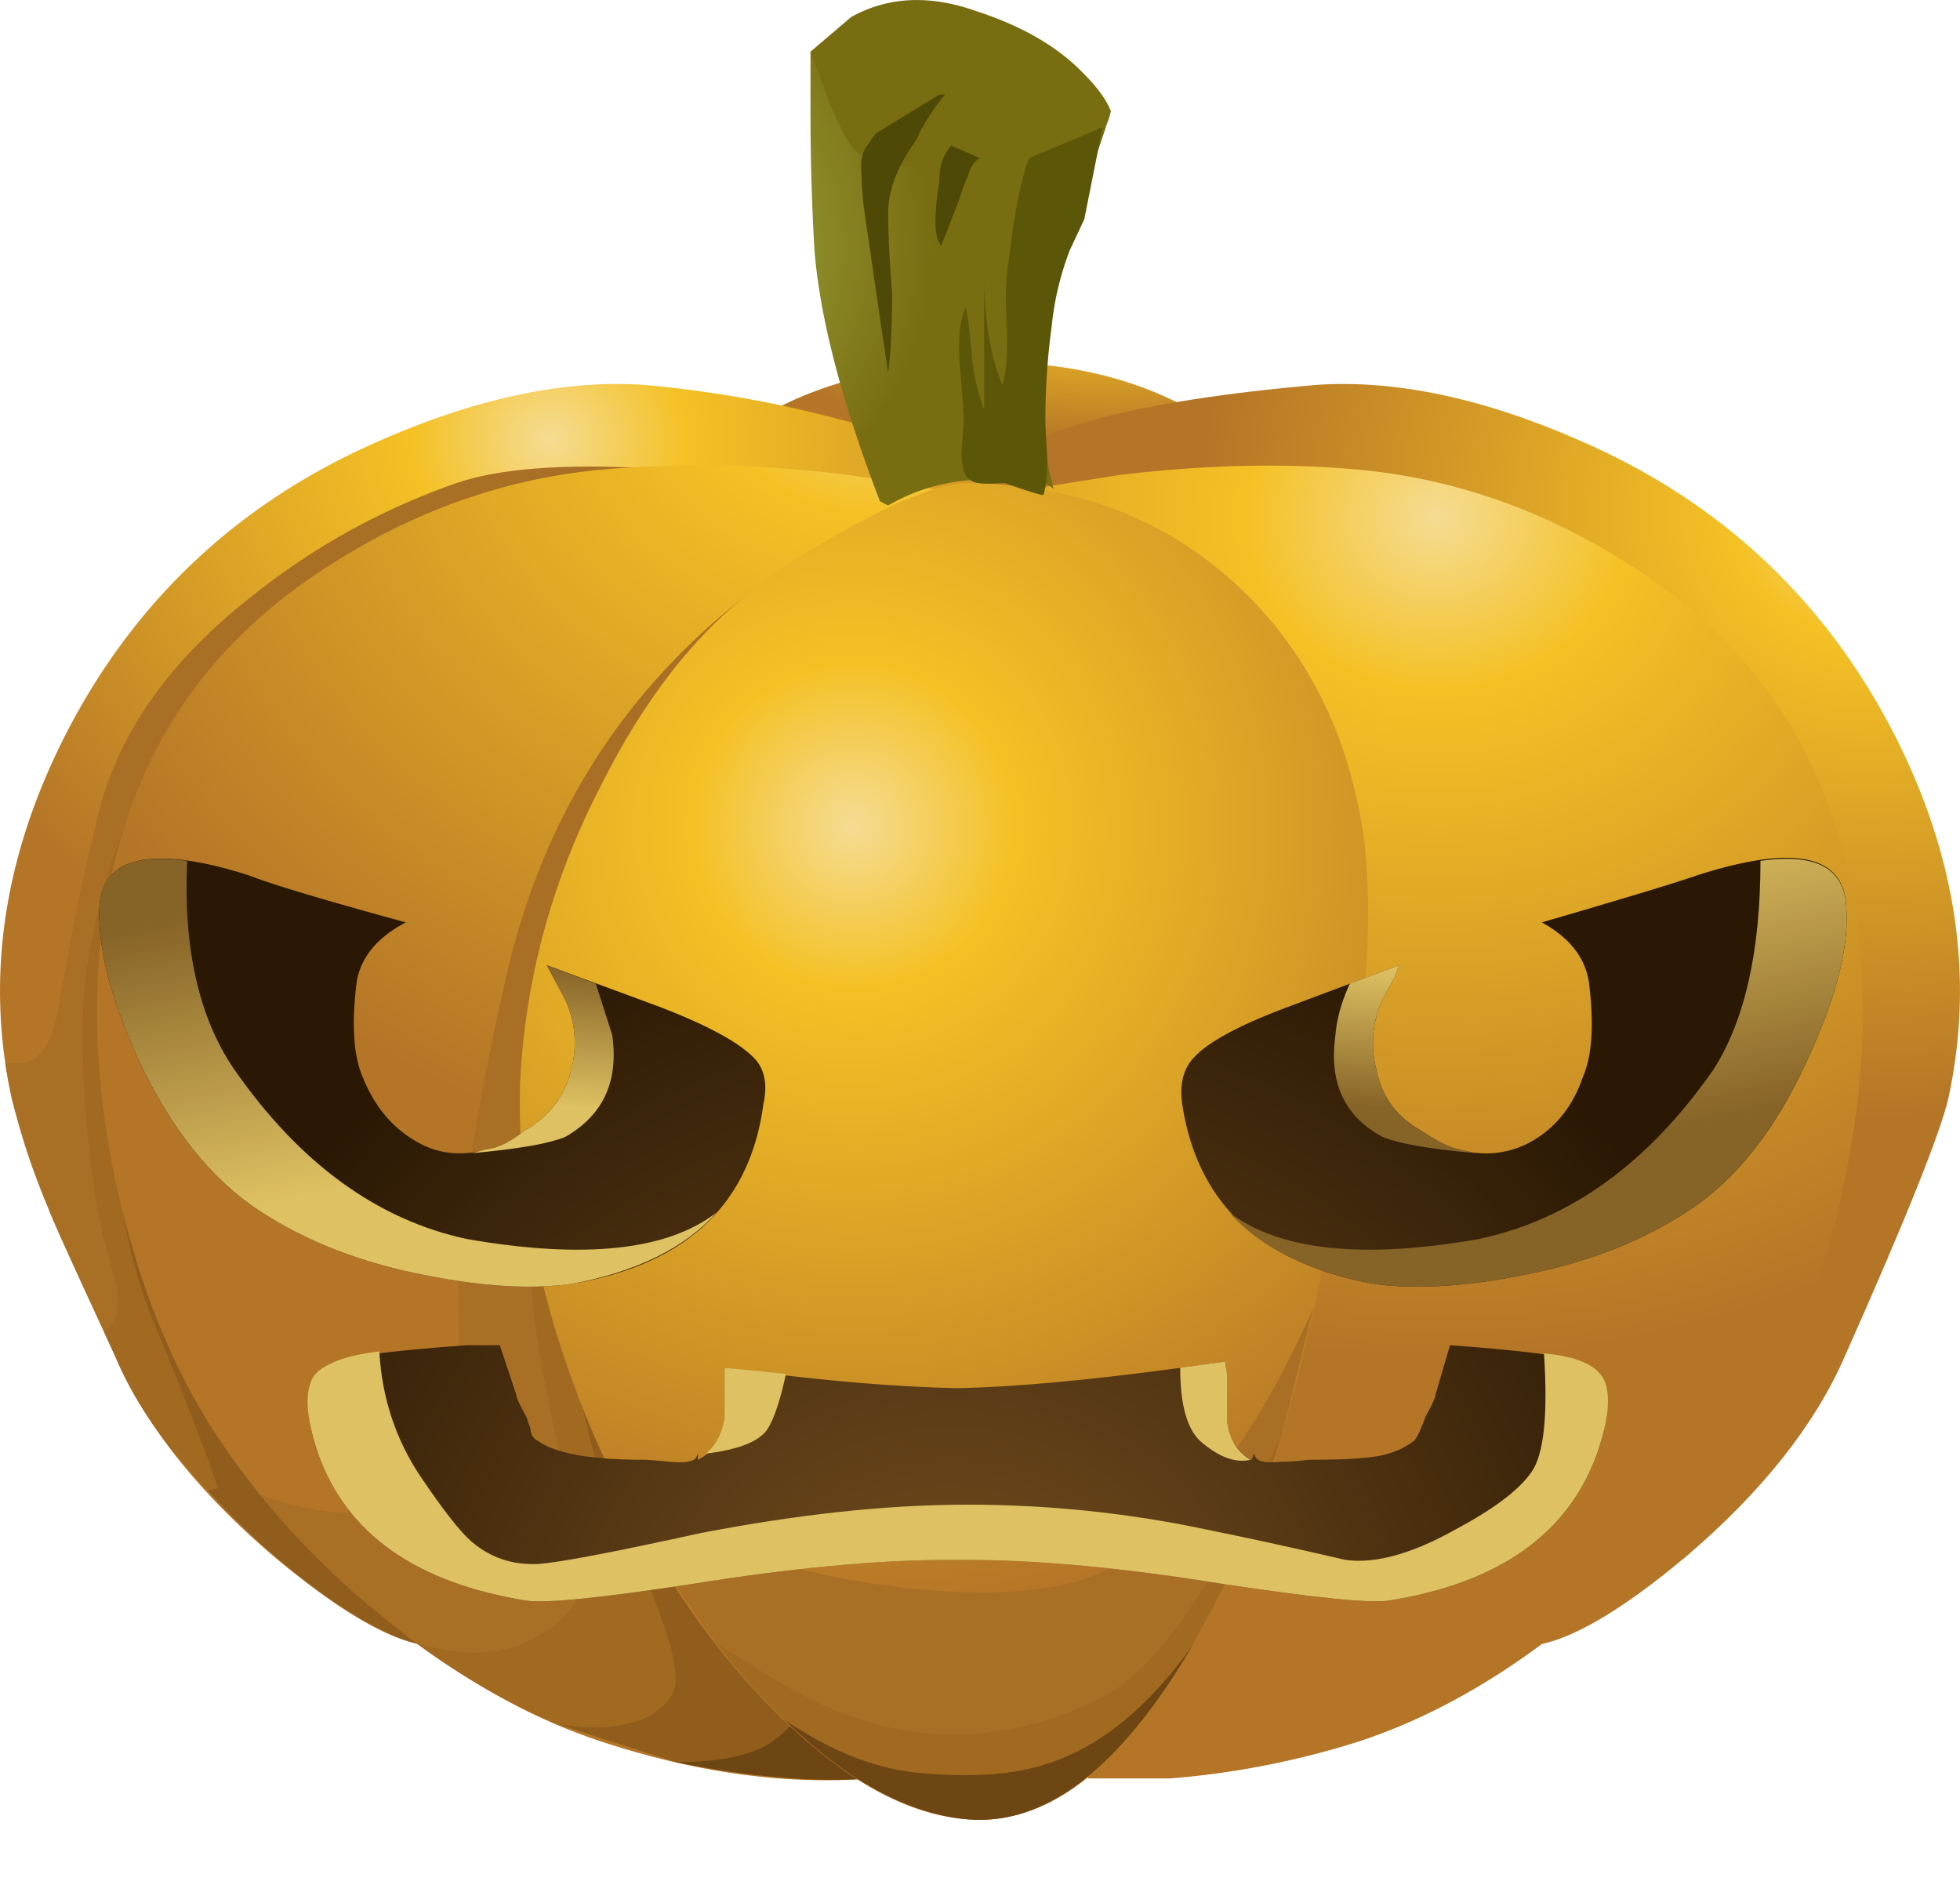 <svg xmlns="http://www.w3.org/2000/svg" viewBox="0 0 47.964 46.558"><defs><radialGradient id="l" gradientUnits="userSpaceOnUse" cy="-16218" cx="-91.052" gradientTransform="matrix(.01 -.8 -.886 -.011 -14351 -220.74)" r="20.552"><stop offset="0" stop-color="#f5dc93"/><stop offset=".204" stop-color="#f4c125"/><stop offset="1" stop-color="#b47527"/></radialGradient><radialGradient id="d" gradientUnits="userSpaceOnUse" cy="-16308" cx="4.839" r="35.075"><stop offset="0" stop-color="#fff" stop-opacity="0"/><stop offset="1" stop-color="#fff"/></radialGradient><radialGradient id="g" gradientUnits="userSpaceOnUse" cy="41.3" cx="29.7" r="23.412"><stop offset="0"/><stop offset=".635"/><stop offset="1"/></radialGradient><radialGradient id="h" gradientUnits="userSpaceOnUse" cy="-16403" cx="100" gradientTransform="matrix(-.009 -.8 -1.947 .023 -31914 488.98)" r="4.063"><stop offset="0" stop-color="#f5dc93"/><stop offset=".204" stop-color="#f4c125"/><stop offset="1" stop-color="#b47527"/></radialGradient><radialGradient id="i" gradientUnits="userSpaceOnUse" cy="-16742" cx="390.28" gradientTransform="matrix(-.045 -.799 .884 -.041 14854 -347.31)" r="14.822"><stop offset="0" stop-color="#f5dc93"/><stop offset=".204" stop-color="#f4c125"/><stop offset="1" stop-color="#b47527"/></radialGradient><radialGradient id="j" gradientUnits="userSpaceOnUse" cy="-12.65" cx="35.2" gradientTransform="matrix(-.01 -.8 .886 -.011 39.691 55.134)" r="20.552"><stop offset="0" stop-color="#f5dc93"/><stop offset=".204" stop-color="#f4c125"/><stop offset="1" stop-color="#b47527"/></radialGradient><radialGradient id="k" gradientUnits="userSpaceOnUse" cy="-15839" cx="-365.58" gradientTransform="matrix(.046 -.799 -.885 -.041 -13990 -912.77)" r="14.849"><stop offset="0" stop-color="#f5dc93"/><stop offset=".204" stop-color="#f4c125"/><stop offset="1" stop-color="#b47527"/></radialGradient><radialGradient id="b" gradientUnits="userSpaceOnUse" cy="41.3" cx="29.7" r="23.412"><stop offset="0" stop-color="#fff" stop-opacity=".8"/><stop offset=".635" stop-color="#fff" stop-opacity=".188"/><stop offset="1" stop-color="#fff" stop-opacity="0"/></radialGradient><radialGradient id="m" gradientUnits="userSpaceOnUse" cy="-16245" cx="-49.829" gradientTransform="matrix(.006 -.8 -.784 -.006 -12719 -116.31)" r="19.463"><stop offset="0" stop-color="#f5dc93"/><stop offset=".204" stop-color="#f4c125"/><stop offset="1" stop-color="#b47527"/></radialGradient><radialGradient id="v" gradientUnits="userSpaceOnUse" cy="-41.3" cx="28.85" gradientTransform="matrix(.8 0 0 .8 -3.814 37.233)" r="20.45"><stop offset="0" stop-color="#785120"/><stop offset="1" stop-color="#2a1804"/></radialGradient><radialGradient id="p" gradientUnits="userSpaceOnUse" cy="-16308" cx="4.839" r="35.075"><stop offset="0" stop-color="#f4c125"/><stop offset="1" stop-color="#603c10"/></radialGradient><radialGradient id="q" gradientUnits="userSpaceOnUse" cy="-16237" cx="-71.669" gradientTransform="matrix(.007 -.8 -.708 -.006 -11482 -122.37)" r="6.875"><stop offset="0" stop-color="#9fab41"/><stop offset="1" stop-color="#796d12"/></radialGradient><radialGradient id="r" gradientUnits="userSpaceOnUse" cy="-16234" cx="-76.967" gradientTransform="matrix(.007 -.8 -.707 -.006 -11461 -128.07)" r="3.663"><stop offset="0" stop-color="#9fab41"/><stop offset="1" stop-color="#796d12"/></radialGradient><radialGradient id="s" gradientUnits="userSpaceOnUse" cy="-33.151" cx="16290" gradientTransform="matrix(0 .8 .8 0 45.067 -13028)" r="20.45"><stop offset="0" stop-color="#785120"/><stop offset="1" stop-color="#2a1804"/></radialGradient><linearGradient id="z" y2="-16303" gradientUnits="userSpaceOnUse" x2="38.307" gradientTransform="matrix(.001 -.8 .8 -.001 13057 26.697)" y1="-16303" x1="36.757"><stop offset="0" stop-color="#866327"/><stop offset="1" stop-color="#dec162"/></linearGradient><linearGradient id="A" y2="-16291" gradientUnits="userSpaceOnUse" x2="38.296" gradientTransform="matrix(.001 -.8 .8 -.001 13057 26.697)" y1="-16291" x1="36.746"><stop offset="0" stop-color="#866327"/><stop offset="1" stop-color="#dec162"/></linearGradient><linearGradient id="y" y2="-16300" gradientUnits="userSpaceOnUse" x2="39.933" gradientTransform="matrix(0 -.8 .8 -.001 13059 26.698)" y1="-16300" x1="36.633"><stop offset="0" stop-color="#866327"/><stop offset="1" stop-color="#dec162"/></linearGradient><linearGradient id="x" y2="-23.698" gradientUnits="userSpaceOnUse" x2="39.346" gradientTransform="matrix(.8 0 0 .8 -3.814 37.233)" y1="-27.124" x1="39.146"><stop offset="0" stop-color="#866327"/><stop offset="1" stop-color="#dec162"/></linearGradient><linearGradient id="w" y2="-21.106" gradientUnits="userSpaceOnUse" x2="41.369" gradientTransform="matrix(.8 0 0 .8 -3.814 37.233)" y1="-28.256" x1="42.919"><stop offset="0" stop-color="#866327"/><stop offset="1" stop-color="#dec162"/></linearGradient><linearGradient id="t" y2="-14406" gradientUnits="userSpaceOnUse" x2="-1518.3" gradientTransform="scale(.8) rotate(-77.766 8189.387 -8141.947)" y1="-14406" x1="-1525.6"><stop offset="0" stop-color="#866327"/><stop offset="1" stop-color="#dec162"/></linearGradient><linearGradient id="u" y2="-16774" gradientUnits="userSpaceOnUse" x2="510.76" gradientTransform="rotate(-93.342 6546.27 -6514.156) scale(.8)" y1="-16774" x1="507.33"><stop offset="0" stop-color="#866327"/><stop offset="1" stop-color="#dec162"/></linearGradient><clipPath id="a"><path d="M3.805 10.24h51.738v63.171H3.805V10.24z"/></clipPath><clipPath id="c"><path d="M3.872-16339h36.251v58.335H3.872V-16339z"/></clipPath><clipPath id="n"><path d="M37.105 22.832c1.2-2.371 1.547-4.734 1.04-7.078-.161-.695-.84-2.387-2.04-5.082-.585-1.277-1.546-2.52-2.878-3.719C32 5.887 30.984 5.258 30.184 5.074c-1.223-.883-2.426-1.519-3.598-1.922a16.52 16.52 0 00-3.68-.718h-1.601c-.746-.614-1.532-.879-2.36-.801-.613.027-1.332.293-2.16.801-1.652-.082-3.32.16-5 .718-1.172.403-2.375 1.039-3.601 1.922-.797.184-1.813.813-3.039 1.879-1.333 1.199-2.293 2.442-2.879 3.719-1.2 2.695-1.879 4.387-2.039 5.082-.508 2.348-.161 4.707 1.039 7.078 1.359 2.668 3.425 4.602 6.199 5.801 1.894.828 3.613 1.187 5.16 1.078a32.633 32.633 0 002.68-.438c1.226.586 2.613.879 4.16.879 1.441 0 2.64-.265 3.601-.8l2.68.359c1.547.109 3.266-.25 5.16-1.078 2.774-1.199 4.84-3.133 6.199-5.801z"/></clipPath><clipPath id="e"><path d="M31.527.926C28.211.309 24.207 0 19.52 0c-4.715 0-8.719.309-12.012.926-3.313.621-4.969 1.371-4.969 2.254 0 .879 1.656 1.633 4.969 2.25 3.293.621 7.297.929 12.012.929 4.687 0 8.691-.308 12.007-.929 3.313-.617 4.969-1.371 4.969-2.25 0-.883-1.656-1.633-4.969-2.254z"/></clipPath><mask id="o"><g clip-path="url(#c)"><path d="M3.872-16339h36.251v58.335H3.872V-16339z" fill="url(#d)"/></g></mask><mask id="f"><g clip-path="url(#a)"><path d="M3.805 10.24h51.738v63.171H3.805V10.24z" fill="url(#b)"/></g></mask></defs><g clip-path="url(#e)" transform="matrix(1.25 0 0 -1.25 0 46.558)"><g mask="url(#f)" transform="matrix(.676 0 0 .127 -.574 -2.05)"><path d="M31.527.926C28.211.309 24.207 0 19.52 0c-4.715 0-8.719.309-12.012.926-3.313.621-4.969 1.371-4.969 2.254 0 .879 1.656 1.633 4.969 2.25 3.293.621 7.297.929 12.012.929 4.687 0 8.691-.308 12.007-.929 3.313-.617 4.969-1.371 4.969-2.25 0-.883-1.656-1.633-4.969-2.254z" fill-rule="evenodd" fill="url(#g)"/></g></g><path d="M23.945 27.512l-6.398-.399-2.563.719-.238 1.16c1.227.774 2.801 1.16 4.719 1.16 1.121 0 2.148-.187 3.082-.558.851-.348 1.348-.696 1.48-1.039.133-.457.106-.801-.082-1.043z" fill-rule="evenodd" fill="url(#h)" transform="matrix(1.25 0 0 -1.25 0 46.558)"/><path d="M38.145 15.754c-.161-.695-.84-2.387-2.04-5.082-.585-1.332-1.613-2.625-3.078-3.879-1.336-1.121-2.363-1.707-3.082-1.762-.851-.078-3.347.774-7.48 2.563l-3.039 20.437c.668.801 2.773 1.364 6.32 1.68 1.547.109 3.266-.25 5.16-1.078 2.774-1.199 4.84-3.133 6.199-5.801 1.2-2.371 1.547-4.734 1.04-7.078z" fill-rule="evenodd" fill="url(#i)" transform="matrix(1.25 0 0 -1.25 0 46.558)"/><path d="M36.184 14.512c-.399-2.184-1.118-4.028-2.157-5.52a15.733 15.733 0 00-3.363-3.558c-1.332-1.067-2.691-1.828-4.078-2.282a16.52 16.52 0 00-3.68-.718h-1.601l-1.399 25.199 2.039.32c1.602.188 3.067.227 4.399.121 1.894-.136 3.683-.722 5.363-1.761 2.023-1.227 3.398-2.868 4.117-4.918.723-2.055.84-4.348.36-6.883z" fill-rule="evenodd" fill="url(#j)" transform="matrix(1.25 0 0 -1.25 0 46.558)"/><path d="M.227 15.754c-.508 2.344-.161 4.707 1.039 7.078 1.359 2.668 3.425 4.602 6.199 5.801 1.894.828 3.613 1.187 5.16 1.078a22.965 22.965 0 003.84-.68c1.652-.425 2.601-.89 2.84-1.398L15.867 7.594c-4.109-1.789-6.59-2.641-7.441-2.563-.719.055-1.746.641-3.082 1.762-1.465 1.254-2.492 2.547-3.078 3.879-1.2 2.695-1.879 4.387-2.039 5.082z" fill-rule="evenodd" fill="url(#k)" transform="matrix(1.25 0 0 -1.25 0 46.558)"/><path d="M1.431 24.668c.268-1.601.585-3.149.951-4.652.464-1.998 1.714-3.8 3.75-5.402a16.833 16.833 0 015.05-2.797c1.664-.566 4.682-.533 9.048.102l2.954 5.596-3.35 19.55-3.154 1.3-1.797-1.846V21.617l-11.7-1.803-.453 1.25a21.03 21.03 0 00-.65 2.853c-.098 1.035-.083 2.3.054 3.798.131 1.333.317 2.383.547 3.15.303.937.249 1.503-.147 1.704-.835-1.802-1.284-2.804-1.353-3.004-.531-1.265-.884-2.45-1.05-3.55h.353c.463 0 .781-.448.947-1.347z" fill-rule="evenodd" fill="#a96f24"/><path d="M2.134 27.715c-.136-1.498-.151-2.763-.054-3.798a21.03 21.03 0 01.65-2.853l.454-1.25 11.698 1.803v14.902l-9.8-10-2.5-.752.202 2.348c.2 1.802.531 3.233 1 4.302.732 1.768 1.25 3.101 1.548 4l-.25.048c-1.035-1.065-1.786-2.148-2.25-3.247l-.298-.649c.396-.201.45-.767.147-1.705-.23-.766-.416-1.816-.547-3.149z" fill-rule="evenodd" fill="#a26921"/><path d="M2.784 28.116l-.201-2.35 2.5.753L16.68 38.364c-3.268 1.368-5.313 2.003-6.147 1.905-.567-.035-1.368-.401-2.403-1.103a17.801 17.801 0 01-3.048-2.7l.25-.05c-.298-.898-.816-2.23-1.548-4-.469-1.068-.8-2.5-1-4.3z" fill-rule="evenodd" fill="#905d1c"/><path d="M2.184 14.512c-.477 2.535-.36 4.828.363 6.883.719 2.05 2.094 3.691 4.117 4.918 1.68 1.039 3.469 1.625 5.363 1.761 2.133.16 4.278.012 6.438-.441L17.066 2.434c-1.656-.133-3.414.105-5.281.718-1.387.454-2.746 1.215-4.078 2.282a15.645 15.645 0 00-3.363 3.558c-1.012 1.492-1.731 3.336-2.16 5.52z" fill-rule="evenodd" fill="url(#l)" transform="matrix(1.25 0 0 -1.25 0 46.558)"/><path d="M22.93 12.017h.151l-1.098 20.097-8.902-5.746c-.132 2.631-.151 4.447-.048 5.449.067.801.282 2.051.648 3.75.367 1.601.553 2.568.553 2.9.029.635-.318 1.147-1.05 1.548-.835.503-1.851.552-3.053.152-1.601-1.232-2.851-2.433-3.75-3.599 1.334.497 2.451.581 3.35.249.835-.298 1.368-.918 1.601-1.85a30.596 30.596 0 01-.102-2.653c-.063-1.996.333-4.862 1.201-8.597.899-3.8 2.867-6.867 5.899-9.2 1.534-1.167 3.066-2.002 4.6-2.5z" fill-rule="evenodd" fill="#a96f24"/><path d="M21.982 32.114l-.2 2.955-7.402-4.6-.548.948.25 2.001c.234 1.534.567 2.749 1 3.647.968 1.968 1.452 3.317 1.452 4.053 0 .333-.235.63-.704.899-.6.268-1.348.317-2.246.151a17.509 17.509 0 01-3.453-2.001c1.201.4 2.218.351 3.053-.152.732-.4 1.078-.913 1.05-1.548 0-.331-.187-1.299-.553-2.9-.366-1.699-.581-2.949-.649-3.75-.102-1.001-.083-2.818.05-5.449l8.9 5.746z" fill-rule="evenodd" fill="#a26921"/><path d="M14.082 33.418l-.25-2.001.548-.948 7.402 4.6-.302 6.098a7.293 7.293 0 00-1.446-.352l-.6-.048.346.4c.103.366-.131.801-.698 1.3-.468.433-1.318.648-2.548.648l-2.95-.947c.898.166 1.646.117 2.246-.151.469-.269.704-.567.704-.899 0-.733-.484-2.085-1.452-4.053-.433-.898-.766-2.113-1-3.647z" fill-rule="evenodd" fill="#905d1c"/><path d="M19.082 42.467c.567-.499.8-.934.698-1.3l-.346-.4.6.048c.499.07.981.187 1.446.352l-.147 2.348c-1.402.103-3.003-.033-4.8-.4 1.23 0 2.08-.214 2.55-.648z" fill-rule="evenodd" fill="#6e4613"/><path d="M18.945 27.793c2.16-.027 3.961-.734 5.399-2.121 1.308-1.277 2.094-2.906 2.363-4.879.211-1.734-.016-4.293-.68-7.68-.617-3.148-1.254-5.359-1.922-6.64-.746-1.492-1.453-2.614-2.121-3.36-.957-1.066-1.972-1.558-3.039-1.48-1.066.078-2.172.64-3.32 1.68-.984.878-1.895 2-2.719 3.359a20.002 20.002 0 00-2.121 4.84c-.453 1.629-.652 3.16-.601 4.601.109 2 .628 3.907 1.562 5.719.692 1.387 1.481 2.496 2.359 3.32.641.614 1.481 1.2 2.52 1.762 1.066.586 1.84.879 2.32.879z" fill-rule="evenodd" fill="url(#m)" transform="matrix(1.25 0 0 -1.25 0 46.558)"/><path d="M16.133 38.218c-.234-.4-.67-1.216-1.3-2.451 1.1 1.367 3.013 2.32 5.748 2.851 2.368.43 4.268.464 5.703.099 2.197-.63 4.146-2.866 5.85-6.7l-.753 3.052c-1.035 2.065-1.581 3.164-1.65 3.295-.966 1.67-1.885 2.72-2.749 3.155-2.632 1.333-5.268 1.215-7.9-.352l-1.548-.951-1.402-1.998z" fill-rule="evenodd" fill="#a96f24"/><path d="M22.334 43.364c-1.035-.131-2.085-.566-3.154-1.298-.499-.464-1.05-1.084-1.646-1.85l1.549.95c2.63 1.568 5.267 1.686 7.9.353.863-.435 1.782-1.485 2.748-3.155.069-.131.615-1.23 1.65-3.295-.531 1.699-.951 2.831-1.25 3.398l-.951 1.802c-1.099 1.533-2.3 2.5-3.599 2.9-.801.264-1.88.333-3.247.195z" fill-rule="evenodd" fill="#a26921"/><path d="M19.18 42.066c1.069.732 2.119 1.167 3.154 1.298 1.367.138 2.446.069 3.247-.195 1.299-.4 2.5-1.367 3.599-2.9-1.763 2.998-3.599 4.414-5.499 4.248-1.465-.132-2.969-.953-4.501-2.452z" fill-rule="evenodd" fill="#6e4613"/><g clip-path="url(#n)" transform="matrix(1.25 0 0 -1.25 0 46.558)"><g mask="url(#o)" transform="matrix(0 -.8 -.669 0 -10885 33.53)"><path d="M37.105 22.832c1.2-2.371 1.547-4.734 1.04-7.078-.161-.695-.84-2.387-2.04-5.082-.585-1.277-1.546-2.52-2.878-3.719C32 5.887 30.984 5.258 30.184 5.074c-1.223-.883-2.426-1.519-3.598-1.922a16.52 16.52 0 00-3.68-.718h-1.601c-.746-.614-1.532-.879-2.36-.801-.613.027-1.332.293-2.16.801-1.652-.082-3.32.16-5 .718-1.172.403-2.375 1.039-3.601 1.922-.797.184-1.813.813-3.039 1.879-1.333 1.199-2.293 2.442-2.879 3.719-1.2 2.695-1.879 4.387-2.039 5.082-.508 2.348-.161 4.707 1.039 7.078 1.359 2.668 3.425 4.602 6.199 5.801 1.894.828 3.613 1.187 5.16 1.078a32.633 32.633 0 002.68-.438c1.226.586 2.613.879 4.16.879 1.441 0 2.64-.265 3.601-.8l2.68.359c1.547.109 3.266-.25 5.16-1.078 2.774-1.199 4.84-3.133 6.199-5.801z" fill-rule="evenodd" fill="url(#p)"/></g></g><path d="M21.746 35.074c-.215-.722-.402-1.215-.562-1.48-.211-.403-.411-.988-.598-1.762-.188-.773-.281-1.398-.281-1.879 0-.64.105-1.398.32-2.281-.16.16-.453.215-.879.16h-.082a3.696 3.696 0 01-2.277-.48l-.16.082c-.747 1.945-1.176 3.586-1.282 4.918-.05.855-.078 1.761-.078 2.722v1.16l.52-.363.16-.199c.453-.453 1.027-.746 1.719-.879.718-.32 1.398-.371 2.039-.16.48.027.945.172 1.402.441h.039z" fill-rule="evenodd" fill="url(#q)" transform="matrix(1.25 0 0 -1.25 0 46.558)"/><path d="M19.984 34.152c-.398.028-.906-.027-1.519-.16-.426-.078-.973 0-1.641.242-.133.051-.332.399-.597 1.039l-.36.961.797.68c.723.399 1.535.438 2.441.117.907-.293 1.614-.703 2.122-1.238.265-.266.437-.508.519-.719a.904.904 0 00-.281-.519c-.32-.348-.813-.481-1.481-.403z" fill-rule="evenodd" fill="url(#r)" transform="matrix(1.25 0 0 -1.25 0 46.558)"/><path d="M23.13 2.314c-.332.401-.566.773-.699 1.104-.463.63-.697 1.231-.697 1.797 0 .434.028 1.084.097 1.953 0 .83-.033 1.48-.097 1.949-.069-.469-.118-.802-.152-1.002l-.45-3.1a7.955 7.955 0 01-.048-.747c-.034-.269 0-.484.097-.65l.25-.351 1.553-.953h.146zM23.98 3.868c-.133.068-.23.214-.299.449a3.884 3.884 0 00-.2.551l-.448 1.148c-.167-.165-.187-.684-.05-1.548 0-.4.098-.702.298-.904l.699.304z" fill-rule="evenodd" fill="#4e4906"/><path d="M25.181 3.868l1.801-.752-.448 2.25-.353.752a7.247 7.247 0 00-.449 1.9 16.929 16.929 0 00-.15 2.251c0 .166.018.483.048.948 0 .4-.03.702-.098.897-.068 0-.386-.097-.952-.297-.435.033-.699.02-.796-.049-.17-.069-.254-.303-.254-.704.035-.429.054-.712.054-.849a33.58 33.58 0 00-.103-1.347c-.034-.635.02-1.085.151-1.353.07.303.118.718.152 1.25.063.503.166.918.298 1.25V6.842c.02 1.058.165 1.918.45 2.577.102-.337.13-.835.102-1.504-.034-.663-.02-1.167.048-1.498.133-1.168.298-2.018.5-2.549z" fill-rule="evenodd" fill="#5c5708"/><path d="M10.984 17.832l-.277.52 2.16-.797c.985-.375 1.625-.723 1.918-1.043.188-.211.242-.504.16-.879-.265-1.973-1.519-3.145-3.761-3.52-.77-.105-1.704-.054-2.797.16-1.282.239-2.387.665-3.321 1.282-.933.613-1.722 1.597-2.359 2.957-.535 1.176-.789 2.16-.762 2.961.028.613.387.933 1.082.961.477.027 1.09-.082 1.84-.321.477-.187 1.504-.492 3.078-.922-.558-.293-.879-.679-.961-1.16-.105-.824-.066-1.453.121-1.879.215-.531.536-.933.961-1.199.454-.293.946-.359 1.481-.199.211.023.453.144.719.359.48.266.785.664.918 1.2a2.005 2.005 0 01-.2 1.519zM9.785 10.914l.32-.961c0-.055.067-.199.2-.441l.082-.239c0-.105.051-.187.16-.242.344-.238 1.023-.359 2.039-.359.078 0 .254-.012.519-.039.293-.027.465 0 .52.078l.039.082v-.121c.27.133.441.375.52.723v1.078c1.761-.239 3.281-.375 4.562-.399 1.281.024 3.027.199 5.238.52l.043-.281v-.918c.051-.348.211-.59.477-.723l.043.121.039-.082c.055-.078.215-.105.48-.078.161 0 .348.012.559.039.535 0 .895.016 1.082.039.398.027.719.137.957.32.055.028.137.188.242.481.133.242.199.386.199.441l.282.961c1.492-.109 2.371-.226 2.64-.359.477-.242.559-.828.239-1.762-.559-1.574-1.922-2.535-4.082-2.879-.344-.055-1.411.051-3.2.32-1.972.321-3.652.477-5.039.477h-.398c-1.363 0-3.043-.156-5.043-.477-1.758-.269-2.824-.375-3.199-.32-2.16.348-3.52 1.305-4.078 2.879-.321.934-.243 1.52.238 1.762.265.133 1.16.25 2.68.359h.64z" fill-rule="evenodd" fill="url(#s)" transform="matrix(1.25 0 0 -1.25 0 46.558)"/><path d="M1.945 19.473c.028.773.602 1.082 1.719.922-.078-1.707.227-3.067.922-4.082 1.281-1.84 2.801-2.946 4.559-3.321 2.293-.398 3.921-.226 4.882.52-.617-.692-1.562-1.16-2.843-1.399-.77-.105-1.704-.054-2.797.16-1.282.239-2.387.665-3.321 1.282-.933.613-1.722 1.597-2.359 2.957-.535 1.176-.789 2.16-.762 2.961z" fill-rule="evenodd" fill="url(#t)" transform="matrix(1.25 0 0 -1.25 0 46.558)"/><path d="M10.703 18.352l.961-.36.32-1c.133-.906-.172-1.574-.918-2-.32-.133-.933-.238-1.839-.32l.316.082c.215.023.453.144.723.359.48.266.785.664.918 1.2a2.023 2.023 0 01-.2 1.519l-.281.52z" fill-rule="evenodd" fill="url(#u)" transform="matrix(1.25 0 0 -1.25 0 46.558)"/><path d="M33.227 20.113c1.918.614 2.89.399 2.918-.64.054-.774-.2-1.762-.758-2.961-.614-1.36-1.387-2.344-2.321-2.957-.933-.617-2.039-1.043-3.32-1.282-1.094-.214-2.039-.265-2.84-.16-2.215.399-3.468 1.575-3.761 3.52-.051.375.015.668.199.879.269.32.906.668 1.922 1.043l2.121.797-.082-.239-.16-.281a2.018 2.018 0 01-.2-1.519c.106-.536.399-.934.879-1.2.321-.215.563-.336.723-.359a1.802 1.802 0 011.519.199c.426.266.735.668.918 1.199.188.426.227 1.055.121 1.879-.078.481-.386.867-.921 1.16 1.656.481 2.668.79 3.043.922z" fill-rule="evenodd" fill="url(#v)" transform="matrix(1.25 0 0 -1.25 0 46.558)"/><path d="M36.145 19.473c.054-.774-.2-1.762-.758-2.961-.614-1.36-1.387-2.344-2.321-2.957-.933-.617-2.039-1.043-3.32-1.282-1.094-.214-2.039-.265-2.84-.16-1.281.239-2.226.707-2.84 1.399.985-.746 2.614-.918 4.879-.52 1.785.375 3.321 1.481 4.602 3.321.613.96.918 2.32.918 4.082 1.094.16 1.652-.149 1.68-.922z" fill-rule="evenodd" fill="url(#w)" transform="matrix(1.25 0 0 -1.25 0 46.558)"/><path d="M27.387 18.352l-.082-.239-.16-.281a2.018 2.018 0 01-.2-1.519c.106-.536.399-.934.879-1.2.321-.215.563-.336.723-.359l.359-.082c-.906.082-1.519.187-1.84.32-.75.403-1.054 1.067-.921 2 .027.321.121.653.281 1l.961.36z" fill-rule="evenodd" fill="url(#x)" transform="matrix(1.25 0 0 -1.25 0 46.558)"/><path d="M13.504 6.234c-1.758-.269-2.824-.375-3.199-.32-2.16.348-3.52 1.305-4.078 2.879-.243.719-.27 1.227-.082 1.52.187.242.613.398 1.281.48.051-.906.32-1.719.801-2.441.449-.664.785-1.094 1-1.278.371-.32.812-.468 1.316-.441.402.027 1.453.226 3.16.601 1.922.372 3.668.559 5.242.559 1.571 0 3.121-.16 4.641-.48.797-.161 1.719-.36 2.758-.602.586-.078 1.308.121 2.16.602.746.398 1.242.773 1.48 1.121.243.347.321 1.121.243 2.32.613-.055 1-.215 1.156-.481.16-.292.121-.785-.117-1.48-.563-1.574-1.922-2.535-4.082-2.879-.344-.055-1.414.051-3.2.32-1.972.321-3.652.477-5.039.477h-.402c-1.359 0-3.039-.156-5.039-.477z" fill-rule="evenodd" fill="url(#y)" transform="matrix(1.25 0 0 -1.25 0 46.558)"/><path d="M13.824 8.793c.188.16.309.387.36.68v1l1.203-.121c-.11-.508-.227-.864-.36-1.079-.16-.242-.562-.402-1.203-.48z" fill-rule="evenodd" fill="url(#z)" transform="matrix(1.25 0 0 -1.25 0 46.558)"/><path d="M23.984 10.594l.043-.281v-.918c.051-.34.203-.582.457-.723-.293-.07-.617.047-.98.359-.266.242-.399.723-.399 1.442l.879.121z" fill-rule="evenodd" fill="url(#A)" transform="matrix(1.25 0 0 -1.25 0 46.558)"/></svg>
